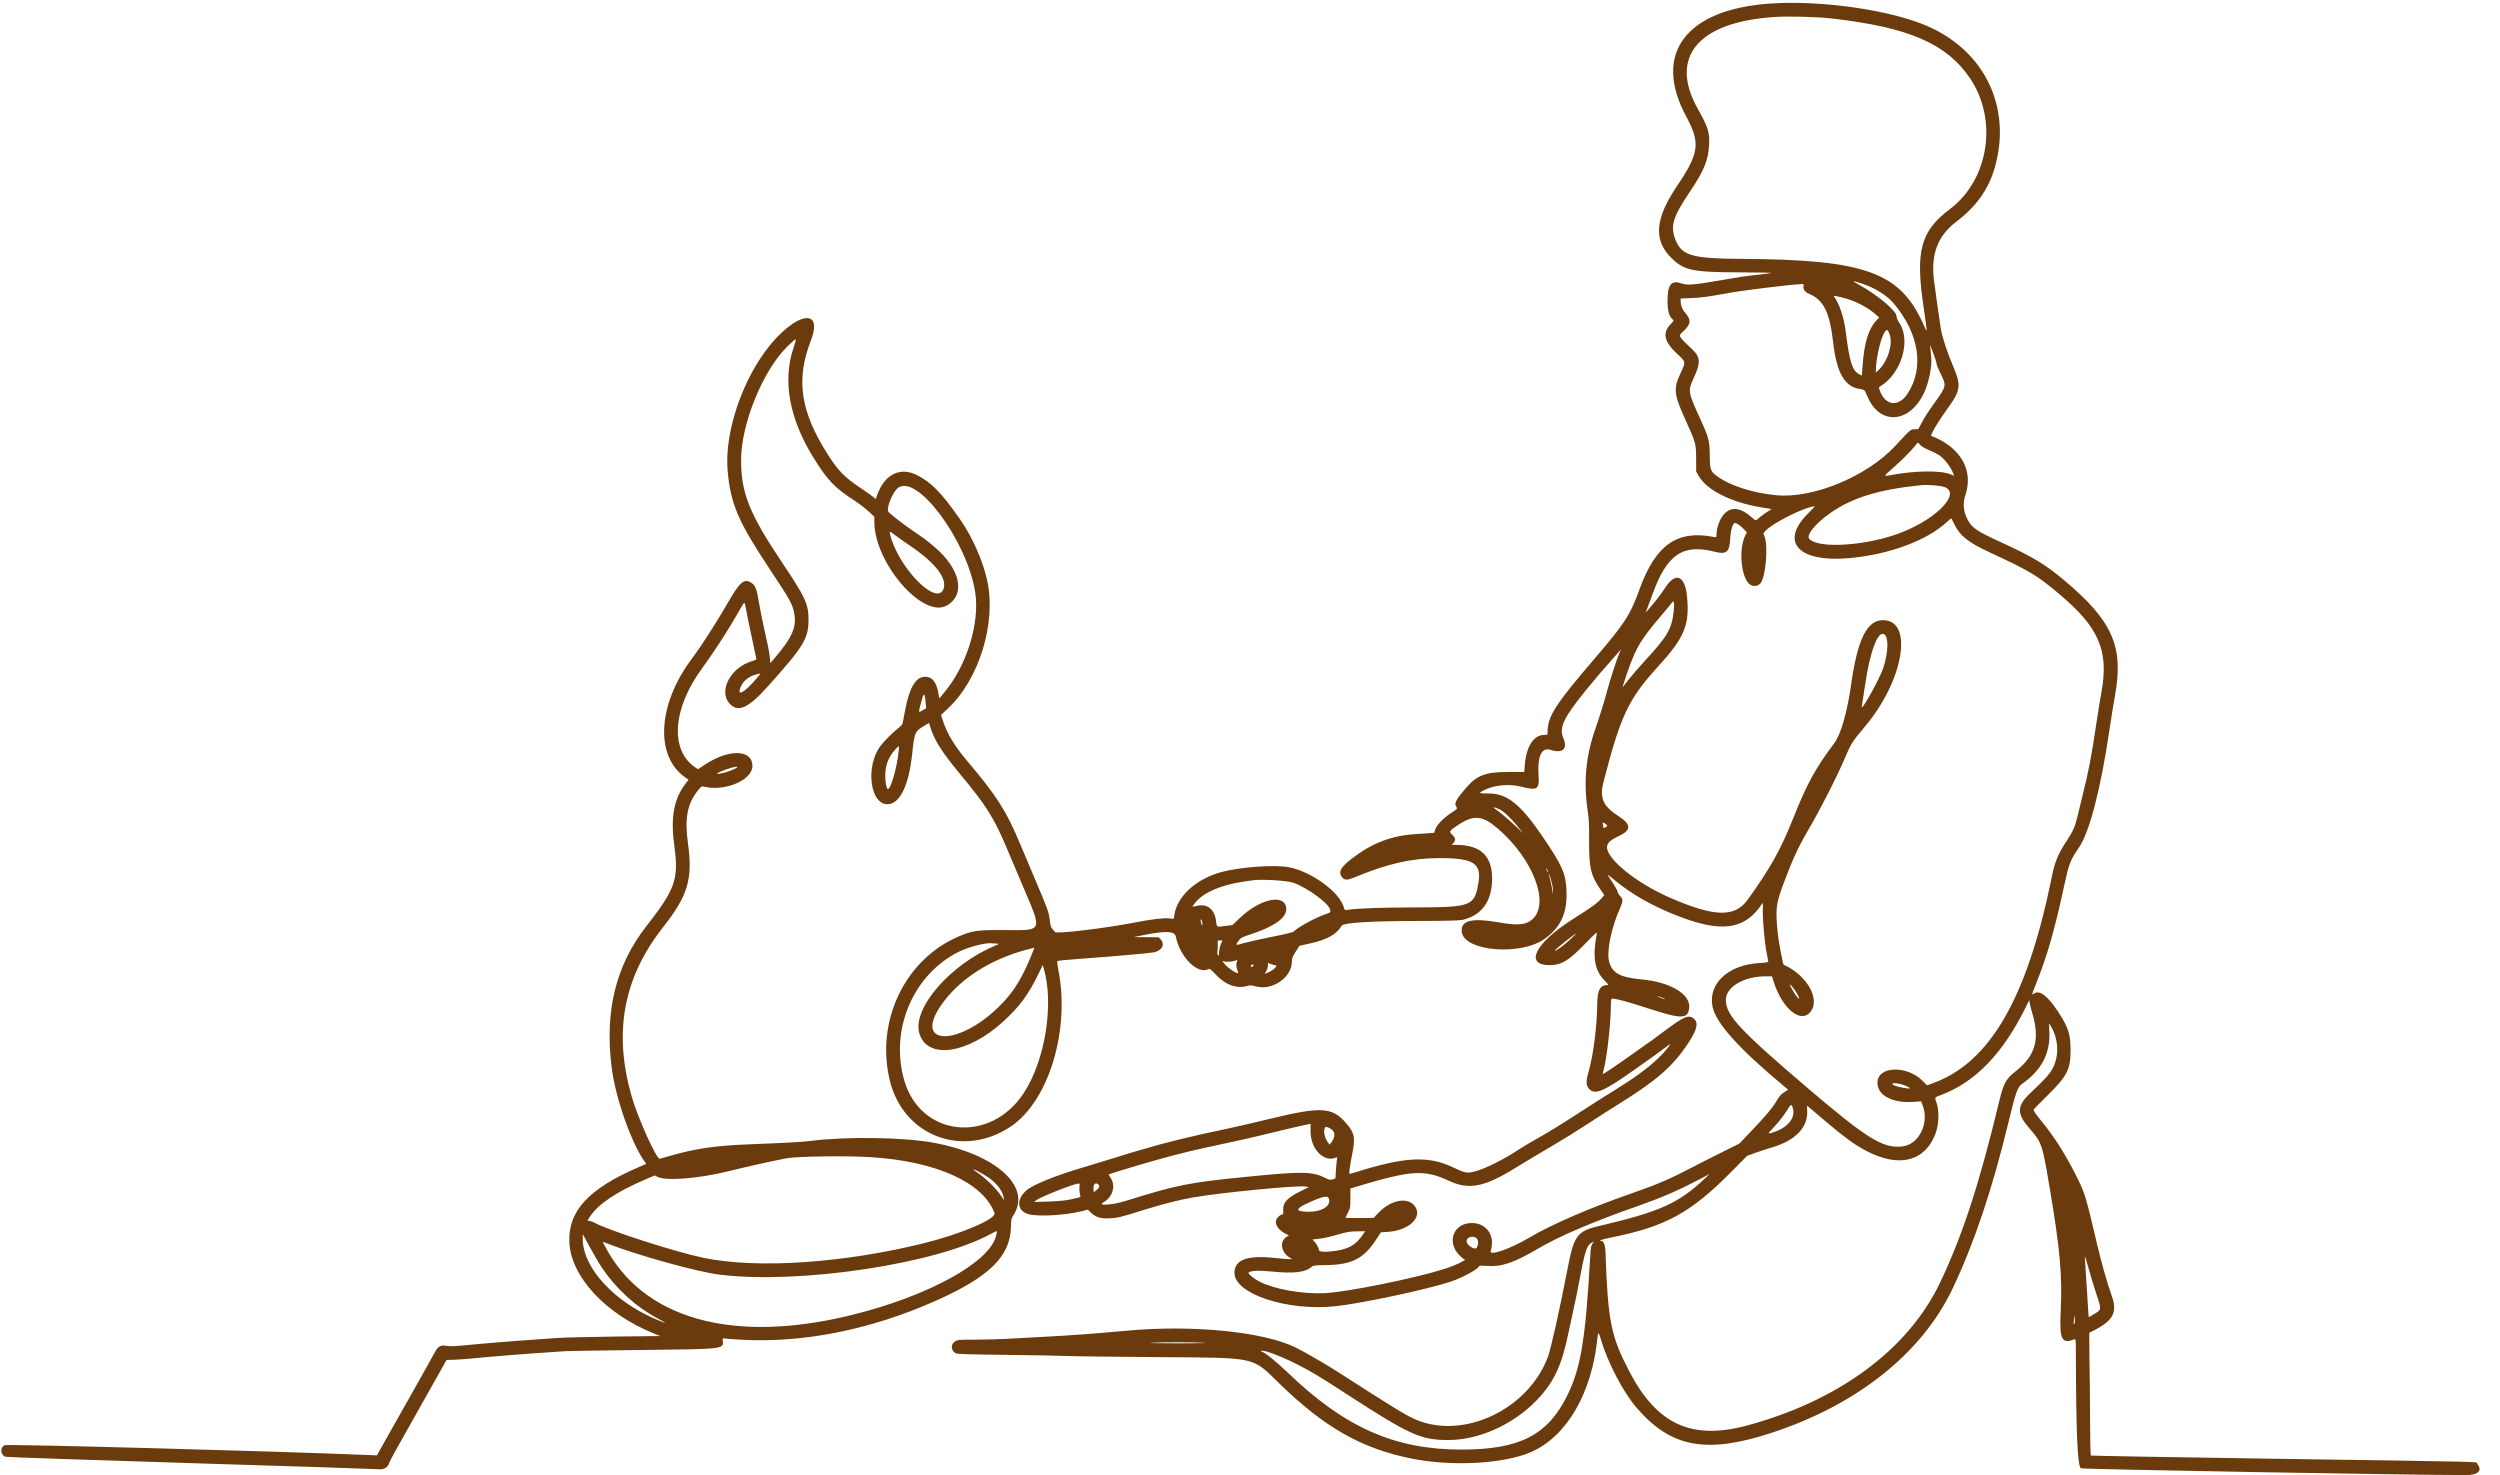 <?xml version="1.0" encoding="UTF-8" standalone="no"?><svg xmlns="http://www.w3.org/2000/svg" xmlns:xlink="http://www.w3.org/1999/xlink" fill="#6b3b0d" height="211.6" preserveAspectRatio="xMidYMid meet" version="1" viewBox="13.9 89.1 358.6 211.6" width="358.6" zoomAndPan="magnify"><g id="change1_1"><path d="M267.901 89.603 C 255.687 90.409,250.903 96.814,255.781 105.829 C 257.828 109.612,257.634 111.061,254.447 115.791 C 251.299 120.464,251.048 123.505,253.600 126.057 C 255.419 127.876,256.600 128.138,263.112 128.165 C 265.734 128.176,267.907 128.212,267.941 128.245 C 267.974 128.279,267.139 128.397,266.086 128.509 C 264.047 128.725,263.653 128.785,260.000 129.422 C 257.006 129.945,255.889 130.029,255.200 129.785 C 253.635 129.231,253.103 129.848,253.092 132.229 C 253.085 133.709,253.308 134.492,253.866 134.955 C 254.010 135.075,253.963 135.168,253.537 135.599 C 252.316 136.839,252.600 138.122,254.486 139.874 C 255.749 141.049,255.737 140.974,254.945 142.665 C 253.905 144.888,253.993 145.656,255.730 149.479 C 257.135 152.572,257.188 152.768,257.194 154.914 L 257.200 156.743 257.569 157.381 C 258.750 159.424,262.229 161.166,266.547 161.877 L 268.008 162.118 267.290 162.592 C 266.895 162.853,266.468 163.161,266.341 163.276 C 265.730 163.833,265.761 163.832,265.174 163.313 C 263.658 161.975,262.442 161.755,261.408 162.635 C 260.718 163.221,260.114 164.676,260.114 165.753 C 260.114 166.196,260.111 166.199,259.745 166.126 C 254.487 165.075,251.382 167.251,249.085 173.597 C 247.729 177.343,246.943 178.553,242.510 183.714 C 237.024 190.102,235.886 191.882,235.886 194.073 C 235.886 194.512,235.884 194.514,235.425 194.514 C 233.887 194.514,232.821 196.163,232.617 198.857 L 232.543 199.829 230.300 199.829 C 226.959 199.829,225.733 200.295,224.138 202.173 C 222.691 203.878,222.465 204.329,222.801 204.842 C 222.969 205.099,222.952 205.118,222.075 205.696 C 220.937 206.444,219.953 207.464,219.766 208.087 L 219.626 208.555 218.813 208.617 C 218.366 208.651,217.511 208.711,216.914 208.748 C 213.467 208.968,210.701 210.031,207.826 212.244 C 206.269 213.442,205.868 214.112,206.305 214.786 C 206.702 215.399,207.057 215.420,208.292 214.907 C 212.906 212.989,216.418 212.192,220.286 212.187 C 225.310 212.179,226.458 212.919,225.950 215.836 C 225.387 219.067,224.922 219.243,216.914 219.259 C 211.954 219.269,208.642 219.388,207.192 219.608 C 206.795 219.669,206.779 219.657,206.641 219.195 C 205.998 217.051,202.118 214.200,198.916 213.521 C 196.870 213.086,191.697 213.453,188.964 214.227 C 185.388 215.239,182.742 217.691,182.343 220.360 L 182.263 220.891 181.607 220.831 C 180.744 220.753,179.112 220.949,176.655 221.428 C 172.331 222.271,165.398 223.094,165.222 222.787 C 165.171 222.698,165.012 222.511,164.868 222.370 C 164.659 222.165,164.579 221.898,164.469 221.029 C 164.320 219.849,164.260 219.686,162.286 215.029 C 161.647 213.520,160.713 211.309,160.212 210.114 C 158.216 205.360,156.916 203.326,152.618 198.229 C 150.775 196.043,149.754 194.343,149.130 192.422 L 148.878 191.645 149.860 190.734 C 154.354 186.568,156.865 178.347,155.490 172.299 C 154.844 169.456,153.376 166.142,151.672 163.682 C 149.007 159.835,147.489 158.272,145.407 157.236 C 143.015 156.045,140.808 157.131,139.756 160.018 L 139.513 160.684 139.099 160.341 C 138.872 160.152,138.039 159.565,137.249 159.037 C 135.058 157.574,134.131 156.623,132.672 154.343 C 128.726 148.180,128.029 143.611,130.182 138.032 C 132.321 132.488,127.002 134.327,122.946 140.533 C 119.725 145.462,117.853 151.916,118.273 156.640 C 118.694 161.366,119.771 163.887,124.276 170.686 C 127.286 175.230,127.533 175.674,127.817 177.045 C 128.212 178.959,127.539 180.545,125.143 183.343 L 124.400 184.210 124.331 183.448 C 124.265 182.720,124.083 181.803,123.325 178.389 C 123.138 177.546,122.878 176.214,122.748 175.429 C 122.441 173.578,122.259 173.096,121.734 172.740 C 120.632 171.991,120.040 172.505,118.110 175.886 C 116.759 178.252,114.406 181.903,113.216 183.477 C 108.158 190.168,107.785 197.730,112.366 200.731 L 112.670 200.930 112.221 201.522 C 110.540 203.737,110.068 206.382,110.626 210.457 C 111.274 215.197,110.777 216.632,106.663 221.886 C 102.223 227.555,100.605 234.135,101.646 242.286 C 102.205 246.659,104.493 253.151,106.397 255.764 L 106.601 256.045 105.501 256.520 C 98.310 259.626,95.370 262.817,95.568 267.298 C 95.785 272.201,100.739 277.557,107.644 280.355 L 108.603 280.743 102.273 280.815 C 98.791 280.855,94.991 280.947,93.829 281.019 C 91.020 281.192,84.739 281.676,82.457 281.895 C 79.064 282.220,78.504 282.253,78.022 282.160 C 77.057 281.973,76.747 282.165,76.127 283.329 C 75.914 283.730,75.319 284.803,74.804 285.714 C 74.290 286.626,73.467 288.091,72.974 288.971 C 72.482 289.851,71.915 290.854,71.714 291.200 C 71.513 291.546,70.586 293.186,69.654 294.845 L 67.961 297.861 66.238 297.790 C 52.898 297.239,14.896 296.217,14.555 296.401 C 13.880 296.764,13.945 297.758,14.663 298.058 C 14.801 298.116,26.820 298.528,41.371 298.974 C 55.923 299.419,68.047 299.814,68.313 299.850 C 68.922 299.933,69.550 299.556,69.701 299.017 C 69.756 298.822,70.276 297.819,70.856 296.788 C 71.437 295.758,72.635 293.629,73.519 292.057 C 74.403 290.486,75.431 288.660,75.803 288.000 C 76.176 287.340,76.812 286.209,77.216 285.486 L 77.952 284.171 78.947 284.146 C 79.495 284.133,80.740 284.042,81.714 283.946 C 84.239 283.695,89.984 283.235,92.400 283.090 C 93.531 283.022,94.714 282.941,95.029 282.911 C 95.343 282.880,100.203 282.805,105.829 282.744 C 117.828 282.613,117.701 282.628,117.570 281.396 C 117.542 281.129,117.572 281.037,117.675 281.077 C 117.755 281.107,118.922 281.194,120.268 281.269 C 129.108 281.763,138.770 279.832,148.057 275.714 C 155.787 272.286,158.814 269.323,158.909 265.089 C 158.934 263.993,158.953 263.913,159.346 263.275 C 161.821 259.260,156.722 254.680,147.943 253.035 C 143.621 252.224,135.428 252.094,130.171 252.752 C 128.879 252.914,127.026 253.016,121.040 253.256 C 116.501 253.438,113.573 253.868,110.181 254.850 C 109.300 255.106,108.557 255.314,108.530 255.314 C 108.030 255.314,105.395 249.461,104.509 246.380 C 101.861 237.182,103.308 229.358,108.995 222.123 C 112.603 217.533,113.292 215.198,112.572 210.000 C 112.086 206.491,112.486 204.383,113.997 202.498 C 114.507 201.861,114.519 201.854,114.943 201.952 C 117.958 202.652,121.829 200.976,121.829 198.970 C 121.829 196.572,118.426 196.495,114.960 198.814 L 114.032 199.435 113.716 199.232 C 109.946 196.810,110.338 190.738,114.642 184.914 C 115.777 183.378,117.808 180.308,118.801 178.629 C 119.043 178.220,119.379 177.654,119.547 177.371 C 119.716 177.089,120.019 176.561,120.221 176.200 C 120.691 175.358,120.732 175.371,120.892 176.397 C 120.965 176.867,121.334 178.668,121.712 180.400 C 122.091 182.132,122.400 183.596,122.400 183.652 C 122.400 183.709,122.106 183.841,121.748 183.945 C 118.726 184.823,116.932 188.180,118.518 189.986 C 119.722 191.358,121.198 190.720,123.975 187.628 C 129.218 181.789,129.880 180.702,129.873 177.943 C 129.867 175.713,129.440 174.802,125.995 169.657 C 121.408 162.806,120.212 159.811,120.200 155.143 C 120.187 149.915,123.357 142.149,126.888 138.755 C 128.269 137.428,128.241 137.417,127.695 139.071 C 126.122 143.833,127.152 149.280,130.692 154.920 C 132.683 158.091,133.597 159.037,136.514 160.937 C 137.143 161.347,138.030 162.028,138.486 162.452 L 139.314 163.221 139.316 163.982 C 139.327 169.827,146.245 177.845,149.665 175.978 C 152.438 174.465,151.712 170.786,148.015 167.617 C 146.873 166.638,146.541 166.389,144.629 165.081 C 143.194 164.099,141.379 162.667,141.296 162.450 C 141.071 161.865,141.896 159.818,142.620 159.164 C 145.258 156.781,152.556 166.487,153.775 174.000 C 154.483 178.364,152.603 184.518,149.381 188.380 L 148.635 189.275 148.493 188.495 C 148.204 186.911,147.611 186.171,146.628 186.171 C 145.250 186.171,144.339 187.700,143.715 191.054 C 143.554 191.920,143.398 192.740,143.369 192.876 C 143.339 193.011,143.096 193.283,142.829 193.480 C 142.090 194.023,140.701 195.408,140.166 196.134 C 138.028 199.037,138.693 204.457,141.187 204.457 C 142.948 204.457,144.246 201.845,144.734 197.314 C 145.093 193.988,145.071 194.034,146.783 193.023 L 147.164 192.799 147.309 193.285 C 147.890 195.230,148.956 196.926,151.601 200.114 C 155.437 204.739,156.483 206.405,158.379 210.914 C 158.882 212.109,159.817 214.320,160.458 215.829 C 163.486 222.955,163.653 222.533,157.822 222.506 C 154.077 222.489,153.387 222.588,151.423 223.423 C 143.679 226.714,139.433 235.641,141.555 244.171 C 143.528 252.104,152.101 255.294,158.949 250.644 C 164.360 246.969,167.428 236.765,165.702 228.183 C 165.577 227.560,165.518 227.008,165.572 226.954 C 165.625 226.901,167.081 226.756,168.806 226.632 C 173.614 226.288,178.731 225.838,179.421 225.700 C 180.578 225.468,181.054 224.566,180.395 223.856 L 180.105 223.543 178.310 223.530 L 176.514 223.517 177.829 223.250 C 181.099 222.587,182.396 222.636,182.554 223.428 C 183.144 226.378,185.681 228.927,187.211 228.108 C 187.406 228.004,187.546 228.106,188.283 228.889 C 189.702 230.397,191.270 230.959,192.837 230.520 C 193.252 230.404,193.437 230.413,194.000 230.576 C 196.350 231.259,199.180 229.348,199.207 227.060 C 199.213 226.543,199.291 226.337,199.756 225.610 L 200.297 224.762 201.720 224.451 C 204.234 223.901,205.614 223.139,206.343 221.898 C 206.605 221.452,210.296 221.218,217.314 221.203 C 221.367 221.194,223.211 221.149,223.657 221.050 C 226.430 220.431,227.922 218.369,227.929 215.143 C 227.936 211.876,226.284 210.310,222.809 210.290 L 222.132 210.286 222.380 210.021 C 222.741 209.637,222.692 209.287,222.215 208.837 C 221.720 208.370,221.752 208.311,222.957 207.496 C 225.261 205.937,226.512 206.033,228.733 207.940 C 233.809 212.297,236.248 218.668,233.716 220.956 C 232.810 221.775,231.628 221.889,228.950 221.415 C 225.047 220.725,223.438 221.113,223.570 222.715 C 223.802 225.551,232.009 226.268,235.486 223.755 C 237.767 222.107,238.710 220.066,238.602 217.007 C 238.509 214.356,238.037 213.293,234.960 208.799 C 231.980 204.446,230.032 202.914,227.474 202.914 C 225.928 202.914,225.894 202.886,226.865 202.396 C 228.257 201.693,230.459 201.509,232.171 201.953 C 234.432 202.538,234.726 202.334,234.591 200.274 C 234.412 197.548,235.037 196.249,236.326 196.664 C 238.037 197.215,238.813 196.515,238.161 195.009 C 237.495 193.474,238.143 192.093,241.421 188.057 C 242.550 186.669,244.216 184.712,245.023 183.829 C 245.311 183.514,245.743 183.026,245.984 182.743 L 246.422 182.229 246.221 182.686 C 245.799 183.647,244.877 186.515,244.286 188.707 C 243.947 189.963,243.283 192.085,242.812 193.422 C 241.363 197.528,241.009 201.200,241.649 205.486 C 241.816 206.610,241.858 207.486,241.842 209.600 C 241.813 213.538,242.048 214.583,243.420 216.616 L 244.013 217.495 243.704 217.862 C 243.056 218.632,242.428 219.094,239.543 220.921 C 234.097 224.369,232.487 227.551,236.194 227.540 C 237.887 227.535,238.923 226.903,241.347 224.400 C 242.876 222.821,243.001 222.717,242.932 223.086 C 242.305 226.452,242.626 228.315,244.084 229.773 C 244.642 230.331,244.681 230.400,244.441 230.400 C 243.427 230.402,243.032 231.127,243.012 233.023 C 242.975 236.348,242.458 240.411,241.762 242.852 C 241.359 244.261,241.386 244.837,241.874 245.326 C 242.750 246.202,243.971 245.655,248.781 242.233 C 249.933 241.414,250.988 240.666,251.126 240.571 C 251.387 240.394,253.078 239.149,253.362 238.927 C 253.668 238.686,253.297 239.222,252.605 240.019 C 251.575 241.206,249.681 242.764,247.600 244.137 C 246.594 244.801,244.187 246.323,243.657 246.631 C 243.437 246.759,242.717 247.219,242.057 247.654 C 239.934 249.053,236.774 251.043,235.629 251.702 C 232.965 253.234,232.259 253.649,231.829 253.937 C 229.652 255.393,226.905 256.765,225.392 257.152 C 224.335 257.422,224.038 257.363,222.280 256.527 C 218.759 254.853,215.382 255.028,208.343 257.248 C 207.934 257.377,207.556 257.483,207.501 257.484 C 207.372 257.486,207.492 256.517,207.837 254.762 C 208.333 252.240,208.220 251.637,206.980 250.199 C 204.980 247.881,203.431 247.796,196.000 249.598 C 193.957 250.093,191.514 250.662,190.571 250.861 C 184.488 252.147,181.363 252.908,177.657 254.006 C 177.091 254.173,176.449 254.360,176.229 254.421 C 176.009 254.481,174.952 254.809,173.880 255.148 C 172.808 255.488,170.702 256.129,169.199 256.574 C 165.213 257.754,161.995 259.065,161.100 259.874 C 159.645 261.189,159.787 262.776,161.403 263.256 C 162.709 263.644,166.664 263.432,168.999 262.849 L 169.940 262.614 170.313 262.976 C 171.061 263.700,171.760 263.923,173.070 263.853 C 174.270 263.790,174.632 263.700,178.229 262.576 C 180.680 261.810,183.121 261.193,185.001 260.865 C 189.002 260.166,199.754 259.117,201.086 259.296 L 201.657 259.372 200.571 259.905 C 198.528 260.907,197.892 261.587,197.962 262.699 C 197.995 263.233,197.972 263.315,197.791 263.314 C 197.676 263.314,197.432 263.465,197.248 263.648 C 196.539 264.358,196.998 265.400,198.316 266.073 L 198.783 266.311 198.473 266.498 C 197.395 267.153,197.624 268.717,198.914 269.504 L 199.257 269.713 198.810 269.714 C 198.565 269.714,197.587 269.632,196.639 269.531 C 192.784 269.122,190.971 269.812,190.972 271.688 C 190.974 274.709,198.591 277.213,205.498 276.463 C 209.226 276.059,218.468 274.090,221.894 272.970 C 223.655 272.395,226.057 271.087,226.057 270.703 C 226.057 270.641,226.444 270.628,227.000 270.673 C 229.264 270.856,230.957 270.297,234.571 268.174 C 237.616 266.386,242.391 264.351,248.914 262.061 C 252.350 260.855,254.773 259.798,257.943 258.123 L 259.143 257.489 258.343 258.241 C 254.640 261.722,251.891 262.946,243.257 264.960 C 240.152 265.685,239.675 266.320,238.787 270.914 C 237.606 277.023,236.372 282.557,235.926 283.745 C 233.107 291.256,223.911 295.632,217.014 292.745 C 215.675 292.184,213.638 290.937,205.600 285.758 C 204.225 284.872,201.004 283.012,199.829 282.425 C 195.196 280.114,185.012 279.094,175.429 279.982 C 170.881 280.403,167.296 280.667,163.600 280.854 C 161.651 280.952,159.234 281.083,158.229 281.144 C 157.223 281.206,155.259 281.256,153.864 281.257 C 151.500 281.257,151.300 281.273,150.924 281.495 C 150.224 281.908,150.264 282.809,151.000 283.222 C 151.194 283.330,152.931 283.384,158.114 283.441 C 161.886 283.483,165.743 283.554,166.686 283.599 C 167.629 283.645,173.543 283.719,179.829 283.765 C 194.425 283.872,193.402 283.651,197.448 287.585 C 203.944 293.901,209.254 296.903,216.457 298.334 C 222.222 299.480,229.566 299.078,233.462 297.404 C 238.606 295.195,242.245 288.960,243.041 280.994 C 243.132 280.077,243.199 280.113,243.539 281.257 C 244.523 284.580,246.774 288.867,248.700 291.086 C 253.607 296.740,258.668 297.677,267.943 294.649 C 280.266 290.627,289.561 283.233,293.983 273.938 C 297.048 267.493,299.666 259.711,301.957 250.229 C 303.051 245.702,303.288 245.035,303.970 244.555 C 306.747 242.602,307.990 240.225,307.862 237.112 L 307.811 235.866 308.077 236.304 C 309.163 238.089,309.286 240.461,308.386 242.254 C 307.956 243.112,307.270 243.880,305.180 245.845 C 303.182 247.725,303.137 248.794,304.967 250.914 C 306.815 253.055,306.823 253.079,307.944 259.714 C 309.400 268.339,309.730 272.079,309.485 277.179 C 309.290 281.243,309.635 281.947,311.457 281.200 C 311.643 281.124,311.658 281.259,311.662 283.102 C 311.692 294.697,311.896 299.395,312.385 299.715 C 312.600 299.856,359.849 300.686,367.634 300.686 C 369.370 300.686,370.027 300.032,369.241 299.086 C 368.947 298.732,372.449 298.822,340.255 298.344 C 325.782 298.130,313.889 297.923,313.827 297.885 C 313.756 297.841,313.709 296.018,313.701 292.993 C 313.693 290.341,313.655 286.397,313.615 284.229 C 313.575 282.060,313.574 280.271,313.611 280.253 C 317.009 278.649,317.717 277.440,316.770 274.856 C 316.218 273.348,315.312 270.163,314.739 267.714 C 313.123 260.815,312.979 260.325,311.947 258.229 C 310.313 254.909,308.700 252.331,306.798 250.000 C 305.914 248.917,305.600 248.464,305.600 248.274 C 305.600 248.227,306.492 247.311,307.583 246.237 C 310.419 243.445,310.887 242.534,310.903 239.771 C 310.916 237.491,310.579 236.444,309.115 234.223 C 307.593 231.914,306.477 231.073,305.653 231.613 C 305.292 231.850,305.278 231.918,305.931 230.270 C 307.630 225.976,308.608 222.553,310.056 215.829 C 310.664 213.003,310.903 212.401,312.087 210.701 C 313.619 208.500,315.242 202.224,316.510 193.600 C 316.737 192.060,317.085 189.900,317.285 188.800 C 318.547 181.844,316.896 178.119,309.989 172.334 C 307.235 170.027,305.445 168.952,300.914 166.878 C 297.447 165.292,296.722 164.798,296.119 163.609 C 295.513 162.415,295.419 161.309,295.822 160.097 C 296.992 156.578,295.177 153.340,291.116 151.703 L 290.860 151.600 291.149 150.979 C 291.435 150.364,292.397 148.879,293.464 147.406 C 295.090 145.161,295.199 144.299,294.161 141.886 C 293.237 139.741,292.489 137.477,292.290 136.229 C 292.041 134.663,291.439 130.403,291.297 129.200 C 290.859 125.496,291.879 122.888,294.558 120.860 C 297.402 118.708,299.157 116.221,300.046 113.086 C 302.457 104.579,298.669 96.546,290.532 92.914 C 285.298 90.577,275.300 89.114,267.901 89.603 M276.788 91.767 C 287.729 93.035,293.096 95.361,296.452 100.286 C 300.514 106.249,299.208 114.857,293.600 119.086 C 289.400 122.253,288.631 125.078,289.804 133.045 C 290.383 136.981,290.383 136.972,289.893 135.850 C 286.528 128.142,281.570 126.329,263.600 126.231 C 256.753 126.194,255.205 125.768,254.304 123.674 C 253.421 121.621,253.789 120.311,256.292 116.611 C 258.283 113.668,258.939 112.080,259.049 109.943 C 259.144 108.067,258.926 107.362,257.421 104.686 C 253.278 97.320,257.435 92.293,268.286 91.547 C 270.478 91.396,274.483 91.500,276.788 91.767 M281.003 129.785 C 282.791 130.371,284.567 131.476,285.507 132.586 C 289.188 136.936,289.951 141.830,287.530 145.560 C 286.241 147.546,284.319 147.324,283.529 145.098 C 283.384 144.690,283.389 144.643,283.585 144.527 C 286.615 142.726,288.056 137.974,286.343 135.429 C 286.098 135.064,285.943 134.696,285.943 134.477 C 285.943 133.685,283.149 131.351,280.448 129.887 C 279.440 129.340,279.572 129.316,281.003 129.785 M272.605 130.086 C 272.506 130.603,272.764 130.968,273.439 131.267 C 275.519 132.186,276.354 133.900,276.856 138.282 C 277.350 142.596,278.535 144.628,280.715 144.900 C 281.051 144.942,281.327 145.043,281.378 145.143 C 281.427 145.237,281.649 145.714,281.872 146.202 C 283.695 150.201,287.948 149.742,289.943 145.330 C 290.601 143.875,291.056 141.509,290.910 140.302 C 290.886 140.105,290.842 139.634,290.814 139.257 L 290.761 138.571 291.215 139.771 C 291.465 140.431,291.673 141.100,291.677 141.257 C 291.681 141.414,291.903 141.980,292.169 142.514 C 293.128 144.435,293.124 144.459,291.508 146.716 C 290.357 148.324,290.025 148.838,289.477 149.869 L 289.060 150.653 288.519 150.674 C 287.927 150.698,288.039 150.601,285.713 153.103 C 281.673 157.448,273.976 160.631,268.702 160.137 C 265.348 159.824,262.056 158.770,260.221 157.423 C 259.245 156.707,259.162 156.472,259.150 154.411 C 259.138 152.330,259.006 151.843,257.664 148.914 C 256.048 145.391,256.004 145.112,256.804 143.420 C 257.866 141.173,257.838 140.349,256.660 139.239 C 254.622 137.317,254.600 137.277,255.286 136.678 C 256.459 135.653,256.534 134.977,255.591 133.922 C 255.200 133.485,254.973 132.881,254.972 132.273 L 254.971 131.918 256.486 131.855 C 258.032 131.791,258.898 131.672,262.114 131.085 C 263.993 130.741,270.736 129.918,272.241 129.848 C 272.612 129.831,272.649 129.855,272.605 130.086 M278.323 131.821 C 280.029 132.253,281.776 133.161,283.022 134.262 L 283.448 134.639 282.988 135.138 C 281.881 136.339,281.277 138.399,281.054 141.743 L 280.971 142.972 280.574 142.771 C 279.582 142.273,279.198 141.036,278.630 136.514 C 278.398 134.664,277.669 132.501,277.003 131.686 C 276.833 131.477,277.061 131.501,278.323 131.821 M284.963 137.113 C 285.437 138.503,284.683 140.906,283.379 142.165 L 282.971 142.559 282.971 142.257 C 282.971 140.741,283.597 137.856,284.128 136.927 C 284.527 136.229,284.673 136.262,284.963 137.113 M289.311 152.890 C 289.459 153.065,289.854 153.329,290.190 153.477 C 291.929 154.243,292.223 154.421,292.818 155.065 C 293.397 155.692,293.939 156.552,294.108 157.111 L 294.185 157.364 293.678 157.140 C 292.331 156.544,288.402 156.602,285.020 157.268 C 284.078 157.453,284.088 157.401,285.167 156.460 C 286.462 155.330,288.003 153.808,288.533 153.137 C 289.055 152.475,288.982 152.498,289.311 152.890 M292.836 158.973 C 295.171 159.847,291.867 163.376,286.801 165.418 C 282.005 167.352,274.773 167.886,273.433 166.404 C 272.946 165.867,274.206 164.289,276.339 162.763 C 279.482 160.514,283.339 159.316,289.429 158.698 C 290.440 158.595,292.207 158.738,292.836 158.973 M273.231 162.771 C 269.122 166.866,271.891 169.827,279.200 169.154 C 284.949 168.625,290.305 166.633,293.191 163.951 C 293.501 163.664,293.767 163.429,293.783 163.429 C 293.799 163.429,294.004 163.827,294.237 164.314 C 295.010 165.926,296.225 166.898,299.200 168.284 C 305.218 171.086,306.034 171.576,309.371 174.387 C 314.971 179.105,316.405 182.457,315.339 188.343 C 315.140 189.443,314.820 191.397,314.629 192.686 C 313.872 197.793,313.514 199.653,312.513 203.657 C 312.239 204.757,311.937 205.994,311.842 206.406 C 311.561 207.634,311.241 208.353,310.413 209.613 C 309.064 211.667,308.671 212.619,308.181 215.029 C 304.679 232.230,299.362 241.464,291.245 244.442 L 290.318 244.782 289.711 244.169 C 287.424 241.853,283.200 242.007,283.200 244.406 C 283.200 246.238,285.356 247.372,288.414 247.150 L 289.456 247.074 289.653 247.566 C 290.699 250.178,289.190 253.270,286.734 253.550 C 284.027 253.857,281.715 252.437,273.429 245.376 C 263.496 236.913,261.489 234.767,261.452 232.571 C 261.421 230.697,263.998 229.146,267.149 229.144 L 268.069 229.143 268.335 229.971 C 269.579 233.854,272.252 235.998,273.622 234.211 C 275.029 232.374,273.067 228.969,269.737 227.470 C 269.650 227.431,269.033 224.173,268.928 223.200 C 268.538 219.586,268.622 218.803,269.709 215.895 C 271.019 212.393,271.796 210.697,273.184 208.310 C 275.148 204.933,277.255 200.808,278.503 197.897 C 279.452 195.684,279.557 195.519,281.451 193.263 C 286.971 186.687,288.418 178.057,284.000 178.057 C 281.704 178.057,280.345 180.787,279.437 187.224 C 278.861 191.300,277.944 194.480,276.978 195.751 C 274.380 199.167,273.051 201.594,271.145 206.405 C 269.371 210.885,267.832 213.647,264.620 218.114 C 262.752 220.714,259.911 220.662,253.543 217.913 C 248.410 215.697,243.923 211.963,244.455 210.350 C 244.619 209.852,245.036 209.523,246.202 208.972 C 247.898 208.170,247.877 207.334,246.135 206.218 C 243.842 204.749,243.316 203.603,243.895 201.333 C 246.302 191.890,247.476 189.381,251.605 184.857 C 255.539 180.547,256.274 178.803,255.892 174.696 C 255.607 171.643,254.253 171.083,252.758 173.400 C 252.159 174.329,251.161 175.619,250.351 176.514 L 249.937 176.971 250.125 176.514 C 250.228 176.263,250.586 175.300,250.920 174.374 C 253.004 168.609,255.263 167.067,259.895 168.250 C 261.552 168.674,261.994 168.288,262.083 166.343 C 262.135 165.186,262.452 164.114,262.742 164.114 C 262.997 164.114,263.498 164.451,263.981 164.948 L 264.476 165.457 264.249 165.903 C 263.265 167.832,263.628 171.927,264.869 172.903 C 265.337 173.271,266.000 173.228,266.396 172.804 C 267.141 172.007,267.555 167.648,267.031 166.129 L 266.839 165.573 267.219 165.177 C 268.321 164.031,272.829 161.799,274.203 161.719 C 274.252 161.717,273.814 162.190,273.231 162.771 M142.135 165.744 C 142.397 165.948,142.860 166.286,143.163 166.497 C 143.466 166.707,144.203 167.218,144.800 167.631 C 148.210 169.992,149.823 172.184,149.217 173.633 C 148.184 176.106,142.665 170.380,141.556 165.686 C 141.460 165.282,141.551 165.291,142.135 165.744 M253.964 176.848 C 253.693 179.312,253.082 180.367,249.956 183.754 C 249.067 184.718,247.996 185.952,247.578 186.496 C 246.644 187.710,246.600 187.761,246.670 187.543 C 248.381 182.199,248.904 181.246,252.340 177.218 C 252.975 176.474,253.578 175.737,253.680 175.581 C 254.009 175.079,254.109 175.527,253.964 176.848 M284.183 180.087 C 284.828 180.518,284.763 182.676,284.038 184.908 C 283.532 186.466,280.701 191.521,280.962 190.400 C 280.999 190.243,281.209 188.872,281.429 187.353 C 282.129 182.527,283.282 179.486,284.183 180.087 M122.843 185.910 C 121.171 187.991,119.776 189.050,119.997 188.072 C 120.231 187.034,121.109 186.185,122.272 185.872 C 122.982 185.681,123.024 185.683,122.843 185.910 M146.676 189.904 L 146.749 190.686 146.232 190.996 C 145.651 191.343,145.646 191.334,145.891 190.359 C 146.408 188.309,146.521 188.243,146.676 189.904 M142.798 196.886 C 142.566 199.177,141.681 202.286,141.259 202.286 C 141.073 202.286,140.885 201.349,140.880 200.400 C 140.871 198.903,141.340 197.668,142.318 196.607 C 142.897 195.978,142.890 195.974,142.798 196.886 M119.657 199.141 C 119.657 199.267,118.519 199.755,117.821 199.928 C 116.251 200.318,116.485 200.020,118.229 199.409 C 119.069 199.115,119.657 199.004,119.657 199.141 M228.971 205.183 C 229.615 205.483,230.560 206.376,231.654 207.720 L 232.394 208.629 231.262 207.564 C 230.215 206.580,228.791 205.388,228.274 205.064 C 227.879 204.816,228.361 204.898,228.971 205.183 M244.229 207.311 C 244.511 207.529,244.512 207.533,244.286 207.705 C 244.005 207.918,243.886 207.930,243.884 207.743 C 243.883 207.664,243.852 207.484,243.814 207.343 C 243.730 207.029,243.851 207.020,244.229 207.311 M235.992 214.229 C 235.992 214.291,235.918 214.214,235.829 214.057 C 235.739 213.900,235.665 213.720,235.665 213.657 C 235.665 213.594,235.739 213.671,235.829 213.829 C 235.918 213.986,235.992 214.166,235.992 214.229 M236.461 215.615 C 236.585 216.098,236.679 216.704,236.672 216.961 C 236.659 217.378,236.647 217.356,236.559 216.752 C 236.468 216.129,236.237 215.125,236.057 214.571 C 235.991 214.369,235.997 214.365,236.109 214.540 C 236.179 214.648,236.337 215.132,236.461 215.615 M246.284 215.971 C 248.911 217.990,252.299 219.742,256.069 221.028 C 261.343 222.828,264.397 222.172,266.629 218.761 C 266.786 218.520,266.797 218.586,266.761 219.583 C 266.711 220.950,267.019 224.404,267.317 225.817 C 267.441 226.408,267.543 226.954,267.543 227.030 C 267.543 227.125,267.161 227.188,266.314 227.233 C 261.842 227.473,258.918 230.143,259.531 233.426 C 259.973 235.788,263.242 239.444,269.797 244.905 L 270.395 245.403 269.912 245.713 C 269.329 246.086,269.192 246.244,268.624 247.195 C 268.096 248.079,267.151 249.188,265.000 251.451 L 263.397 253.136 260.756 254.448 C 259.303 255.170,257.446 256.112,256.629 256.543 C 253.636 258.120,251.560 259.021,248.400 260.114 C 242.069 262.304,236.586 264.665,233.216 266.653 C 230.443 268.288,227.462 269.307,227.717 268.533 C 228.420 266.393,227.167 264.534,225.017 264.531 C 222.387 264.526,221.341 267.284,223.258 269.171 C 223.561 269.470,223.852 269.714,223.905 269.714 C 224.530 269.714,222.772 270.581,221.023 271.135 C 216.730 272.495,207.023 274.453,203.886 274.593 C 200.666 274.735,196.718 274.033,194.553 272.931 C 193.758 272.527,192.859 271.781,192.998 271.642 C 193.286 271.354,194.435 271.303,196.367 271.491 C 199.591 271.806,201.164 271.608,202.087 270.773 C 202.259 270.617,202.611 270.582,204.147 270.563 C 207.778 270.519,209.489 269.652,211.259 266.960 L 211.980 265.864 212.990 265.796 C 215.977 265.594,217.954 263.752,216.885 262.166 C 215.927 260.744,213.466 261.154,211.658 263.036 L 210.925 263.800 208.891 263.814 C 207.773 263.822,206.870 263.802,206.886 263.770 C 206.902 263.738,207.069 263.404,207.257 263.027 C 207.582 262.380,207.600 262.268,207.600 260.959 L 207.600 259.574 208.857 259.198 C 216.364 256.952,218.250 256.845,221.727 258.471 C 224.618 259.822,226.849 259.381,231.371 256.562 C 232.214 256.037,234.993 254.376,236.914 253.248 C 238.374 252.391,239.969 251.397,242.000 250.077 C 244.070 248.732,244.956 248.166,246.229 247.375 C 251.654 244.003,253.967 241.955,256.144 238.594 C 257.317 236.784,257.539 235.856,256.937 235.279 C 256.204 234.577,255.488 234.859,252.707 236.946 C 251.851 237.589,251.036 238.191,250.896 238.286 C 250.757 238.380,249.547 239.236,248.207 240.188 C 245.718 241.958,243.861 243.213,243.810 243.162 C 243.794 243.146,243.854 242.852,243.943 242.509 C 244.389 240.793,244.922 236.165,244.953 233.743 C 244.970 232.480,244.991 232.343,245.176 232.343 C 245.740 232.343,247.408 232.798,250.378 233.763 C 255.080 235.291,255.987 235.285,256.196 233.722 C 256.460 231.752,253.558 229.979,249.445 229.596 C 246.315 229.305,245.194 228.712,244.725 227.097 C 244.308 225.664,245.021 222.143,246.297 219.329 C 246.723 218.389,246.721 218.053,246.286 217.618 C 246.097 217.429,245.943 217.174,245.943 217.050 C 245.943 216.926,245.644 216.369,245.280 215.813 C 244.353 214.397,244.358 214.410,244.921 214.885 C 245.200 215.120,245.814 215.609,246.284 215.971 M199.429 215.725 C 201.487 216.454,204.604 218.756,204.703 219.622 C 204.712 219.704,204.725 219.828,204.731 219.896 C 204.738 219.965,204.375 220.138,203.925 220.281 C 202.694 220.671,200.104 222.084,199.485 222.703 C 199.359 222.829,198.298 223.091,196.305 223.488 C 194.660 223.817,192.855 224.220,192.294 224.384 C 191.088 224.738,191.071 224.732,191.537 224.083 C 191.881 223.604,191.966 223.558,193.384 223.090 C 196.636 222.017,198.400 220.769,198.400 219.540 C 198.400 217.239,194.801 217.886,191.801 220.726 L 190.674 221.793 189.608 221.930 C 188.358 222.090,188.440 222.136,188.327 221.204 C 188.118 219.462,186.999 218.638,185.431 219.070 C 184.837 219.235,184.835 219.214,185.387 218.535 C 186.553 217.102,189.083 216.017,192.343 215.552 C 192.814 215.484,193.329 215.408,193.486 215.382 C 194.730 215.175,198.488 215.392,199.429 215.725 M186.369 221.811 C 186.344 221.921,186.272 221.814,186.196 221.554 C 186.124 221.308,186.099 221.052,186.141 220.986 C 186.233 220.837,186.429 221.548,186.369 221.811 M239.034 223.943 C 238.196 224.730,236.914 225.643,236.914 225.454 C 236.914 225.324,239.822 223.000,240.000 222.987 C 240.031 222.985,239.597 223.415,239.034 223.943 M189.014 224.543 C 188.885 224.841,188.771 225.355,188.761 225.685 C 188.745 226.199,188.722 226.257,188.597 226.088 C 188.518 225.981,188.479 225.822,188.512 225.737 C 188.545 225.651,188.571 225.226,188.571 224.791 L 188.571 224.000 188.910 224.000 L 189.249 224.000 189.014 224.543 M156.957 224.462 C 157.278 224.466,157.248 224.494,156.663 224.737 C 150.204 227.421,144.713 233.771,145.771 237.333 C 146.897 241.126,152.720 240.298,157.811 235.620 C 160.195 233.430,161.405 231.790,162.872 228.761 L 163.471 227.523 163.613 228.004 C 165.124 233.118,163.810 241.258,160.722 245.929 C 155.886 253.241,145.928 252.154,143.601 244.059 C 141.572 236.997,144.691 229.291,150.971 225.853 C 152.553 224.987,155.216 224.262,156.271 224.411 C 156.452 224.436,156.761 224.459,156.957 224.462 M162.180 225.286 C 160.605 229.343,159.327 231.425,157.072 233.607 C 151.266 239.223,144.974 239.066,148.814 233.401 C 151.356 229.649,155.846 226.718,161.200 225.316 C 161.766 225.167,162.240 225.042,162.254 225.037 C 162.268 225.033,162.235 225.144,162.180 225.286 M191.294 227.176 C 191.212 227.501,191.228 227.735,191.359 228.114 C 191.454 228.392,191.510 228.643,191.481 228.671 C 191.335 228.817,190.086 227.994,189.613 227.439 C 189.273 227.040,189.174 226.868,189.335 226.953 C 189.713 227.154,191.013 227.028,191.388 226.755 C 191.397 226.748,191.355 226.938,191.294 227.176 M196.800 227.543 C 197.312 227.543,196.593 228.269,195.720 228.634 L 195.312 228.804 195.542 228.375 C 195.668 228.139,195.771 227.781,195.771 227.579 L 195.771 227.212 196.168 227.377 C 196.386 227.468,196.670 227.543,196.800 227.543 M193.714 227.529 C 193.714 227.740,193.402 227.901,193.334 227.725 C 193.299 227.633,193.331 227.533,193.406 227.502 C 193.624 227.413,193.714 227.421,193.714 227.529 M271.590 231.486 C 272.026 232.233,272.097 232.605,271.723 232.171 C 271.394 231.791,270.626 230.494,270.633 230.332 C 270.640 230.181,271.280 230.953,271.590 231.486 M252.272 232.184 C 252.569 232.286,252.793 232.388,252.768 232.412 C 252.744 232.437,252.446 232.357,252.105 232.237 C 251.764 232.116,251.541 232.013,251.608 232.008 C 251.676 232.004,251.974 232.083,252.272 232.184 M305.405 234.416 C 306.530 238.183,305.871 240.517,303.054 242.737 C 301.604 243.881,301.295 244.450,300.635 247.200 C 297.814 258.951,295.351 266.476,292.124 273.200 C 287.558 282.713,277.549 290.084,264.438 293.588 C 256.550 295.696,251.587 293.422,247.650 285.895 C 244.959 280.751,244.538 278.656,244.196 268.738 C 244.159 267.668,243.935 267.098,243.549 267.089 C 243.100 267.080,243.725 266.864,244.857 266.638 C 252.802 265.053,256.369 263.113,262.229 257.193 L 264.514 254.884 265.668 254.471 C 266.303 254.244,267.357 253.901,268.011 253.709 C 271.512 252.679,273.323 250.748,273.117 248.263 C 273.072 247.718,273.085 247.672,273.248 247.811 C 277.417 251.381,278.788 252.475,280.283 253.425 C 285.613 256.811,289.986 256.083,291.583 251.543 C 292.032 250.265,292.072 248.364,291.672 247.264 C 291.388 246.482,291.353 246.535,292.413 246.131 C 297.318 244.259,301.271 240.122,304.534 233.448 L 304.971 232.553 305.041 232.991 C 305.079 233.232,305.243 233.873,305.405 234.416 M286.571 244.612 C 287.210 244.782,287.938 245.128,287.848 245.219 C 287.752 245.314,286.209 245.042,285.705 244.840 C 284.878 244.509,285.536 244.336,286.571 244.612 M271.077 248.078 C 271.454 249.444,270.378 250.803,268.387 251.472 C 267.350 251.821,267.349 251.843,268.430 250.687 C 269.209 249.855,269.914 248.916,270.560 247.854 C 270.792 247.471,270.925 247.528,271.077 248.078 M201.889 251.400 C 201.884 253.917,203.813 255.899,205.531 255.144 C 205.724 255.059,205.740 255.085,205.674 255.381 C 205.634 255.564,205.567 256.261,205.527 256.929 L 205.453 258.143 205.053 258.266 C 204.717 258.369,204.580 258.351,204.190 258.152 C 202.160 257.116,200.916 257.088,192.800 257.893 C 184.356 258.731,182.872 259.027,175.314 261.375 C 173.440 261.957,171.226 262.099,172.159 261.577 C 173.512 260.820,173.980 259.215,173.195 258.029 C 173.031 257.781,172.914 257.567,172.934 257.551 C 172.995 257.506,175.254 256.807,177.086 256.266 C 180.877 255.148,183.814 254.377,186.607 253.769 C 188.222 253.417,190.494 252.922,191.657 252.670 C 192.820 252.417,195.006 251.906,196.514 251.533 C 198.023 251.161,199.849 250.731,200.571 250.578 C 201.294 250.425,201.887 250.297,201.888 250.293 C 201.890 250.289,201.890 250.787,201.889 251.400 M204.808 251.033 C 205.464 251.447,205.465 252.236,204.811 253.043 L 204.611 253.291 204.349 252.923 C 203.875 252.257,203.700 251.301,203.965 250.829 C 204.054 250.670,204.344 250.741,204.808 251.033 M138.914 255.088 C 148.272 255.707,154.903 258.719,156.557 263.103 C 156.866 263.923,151.778 266.096,146.457 267.417 C 134.924 270.279,122.638 271.109,114.923 269.547 C 110.973 268.747,101.243 265.622,99.165 264.485 C 98.964 264.375,98.655 264.260,98.479 264.229 L 98.158 264.171 98.531 263.600 C 99.696 261.817,102.330 260.053,106.476 258.278 L 107.810 257.706 108.219 257.910 C 109.470 258.533,114.130 258.158,118.457 257.086 C 121.189 256.409,124.520 255.667,126.686 255.252 C 128.245 254.954,135.428 254.858,138.914 255.088 M155.014 257.577 C 156.671 258.554,157.664 259.711,157.877 260.914 C 157.946 261.304,157.937 261.298,157.534 260.686 C 156.815 259.594,155.294 258.097,154.086 257.292 C 152.976 256.553,153.602 256.745,155.014 257.577 M168.738 259.286 C 168.703 259.521,168.721 259.958,168.779 260.257 L 168.885 260.799 168.426 260.923 C 167.164 261.262,166.165 261.389,164.286 261.446 L 162.229 261.509 162.612 261.219 C 163.242 260.743,167.969 258.884,168.601 258.864 C 168.770 258.858,168.792 258.927,168.738 259.286 M171.380 258.945 C 171.692 259.158,171.641 259.425,171.223 259.771 L 170.800 260.121 170.763 259.759 C 170.688 259.021,170.962 258.659,171.380 258.945 M204.568 261.339 C 204.577 262.248,203.357 262.908,201.657 262.912 C 199.774 262.917,199.639 262.538,201.254 261.780 C 203.856 260.559,204.559 260.465,204.568 261.339 M156.747 266.459 C 155.721 270.247,146.999 275.013,136.171 277.700 C 118.996 281.963,106.002 278.302,100.578 267.670 L 100.344 267.211 101.058 267.487 C 105.518 269.215,113.910 271.538,117.128 271.936 C 128.572 273.353,148.269 270.379,156.114 266.049 C 157.016 265.551,156.996 265.538,156.747 266.459 M209.233 266.408 C 208.280 267.760,207.204 268.321,205.073 268.578 C 203.805 268.731,203.086 268.662,203.086 268.389 C 203.086 268.137,202.758 267.530,202.437 267.187 L 202.158 266.888 202.973 266.808 C 203.421 266.764,204.182 266.621,204.665 266.491 C 205.148 266.360,205.980 266.135,206.514 265.989 C 207.208 265.801,207.806 265.724,208.604 265.720 L 209.722 265.714 209.233 266.408 M100.218 270.914 C 102.291 273.987,105.108 276.552,108.252 278.227 C 109.625 278.958,109.625 279.014,108.251 278.449 C 102.051 275.900,97.481 270.958,97.487 266.810 L 97.488 266.114 98.545 268.057 C 99.126 269.126,99.879 270.411,100.218 270.914 M225.728 266.756 C 226.001 267.030,225.982 267.685,225.688 268.105 C 225.489 268.389,224.560 267.894,224.325 267.377 C 224.001 266.667,225.136 266.164,225.728 266.756 M242.309 267.514 C 242.134 267.763,242.072 268.116,242.010 269.200 C 241.327 281.225,240.668 285.263,238.750 289.186 C 235.925 294.962,231.911 297.028,223.510 297.028 C 213.951 297.029,206.813 293.864,198.629 285.997 C 196.876 284.312,195.190 282.971,194.823 282.971 C 194.758 282.971,194.735 282.941,194.772 282.904 C 195.151 282.525,199.502 284.379,202.571 286.228 C 203.962 287.066,204.482 287.394,206.886 288.955 C 216.135 294.959,217.674 295.657,221.657 295.657 C 226.028 295.657,230.920 293.460,234.292 289.983 C 236.749 287.450,237.905 285.022,238.853 280.400 C 239.112 279.143,239.473 277.471,239.656 276.686 C 239.840 275.900,240.174 274.254,240.400 273.029 C 241.167 268.866,241.489 267.791,242.079 267.432 C 242.564 267.136,242.573 267.139,242.309 267.514 M314.630 274.800 C 315.374 277.039,315.394 276.936,314.095 277.695 L 313.504 278.041 313.440 277.220 C 313.405 276.769,313.298 275.063,313.202 273.429 C 313.105 271.794,313.000 270.123,312.968 269.714 C 312.917 269.061,312.979 269.219,313.485 271.029 C 313.801 272.160,314.317 273.857,314.630 274.800 M311.420 279.017 C 311.316 279.113,311.301 279.035,311.355 278.686 C 311.394 278.434,311.436 278.074,311.449 277.886 C 311.462 277.697,311.491 277.846,311.514 278.217 C 311.540 278.640,311.505 278.937,311.420 279.017 M186.514 281.710 C 187.309 281.758,185.842 281.788,182.800 281.787 C 180.034 281.785,178.286 281.753,178.914 281.714 C 180.505 281.617,184.935 281.614,186.514 281.710" fill-rule="evenodd"/></g></svg>